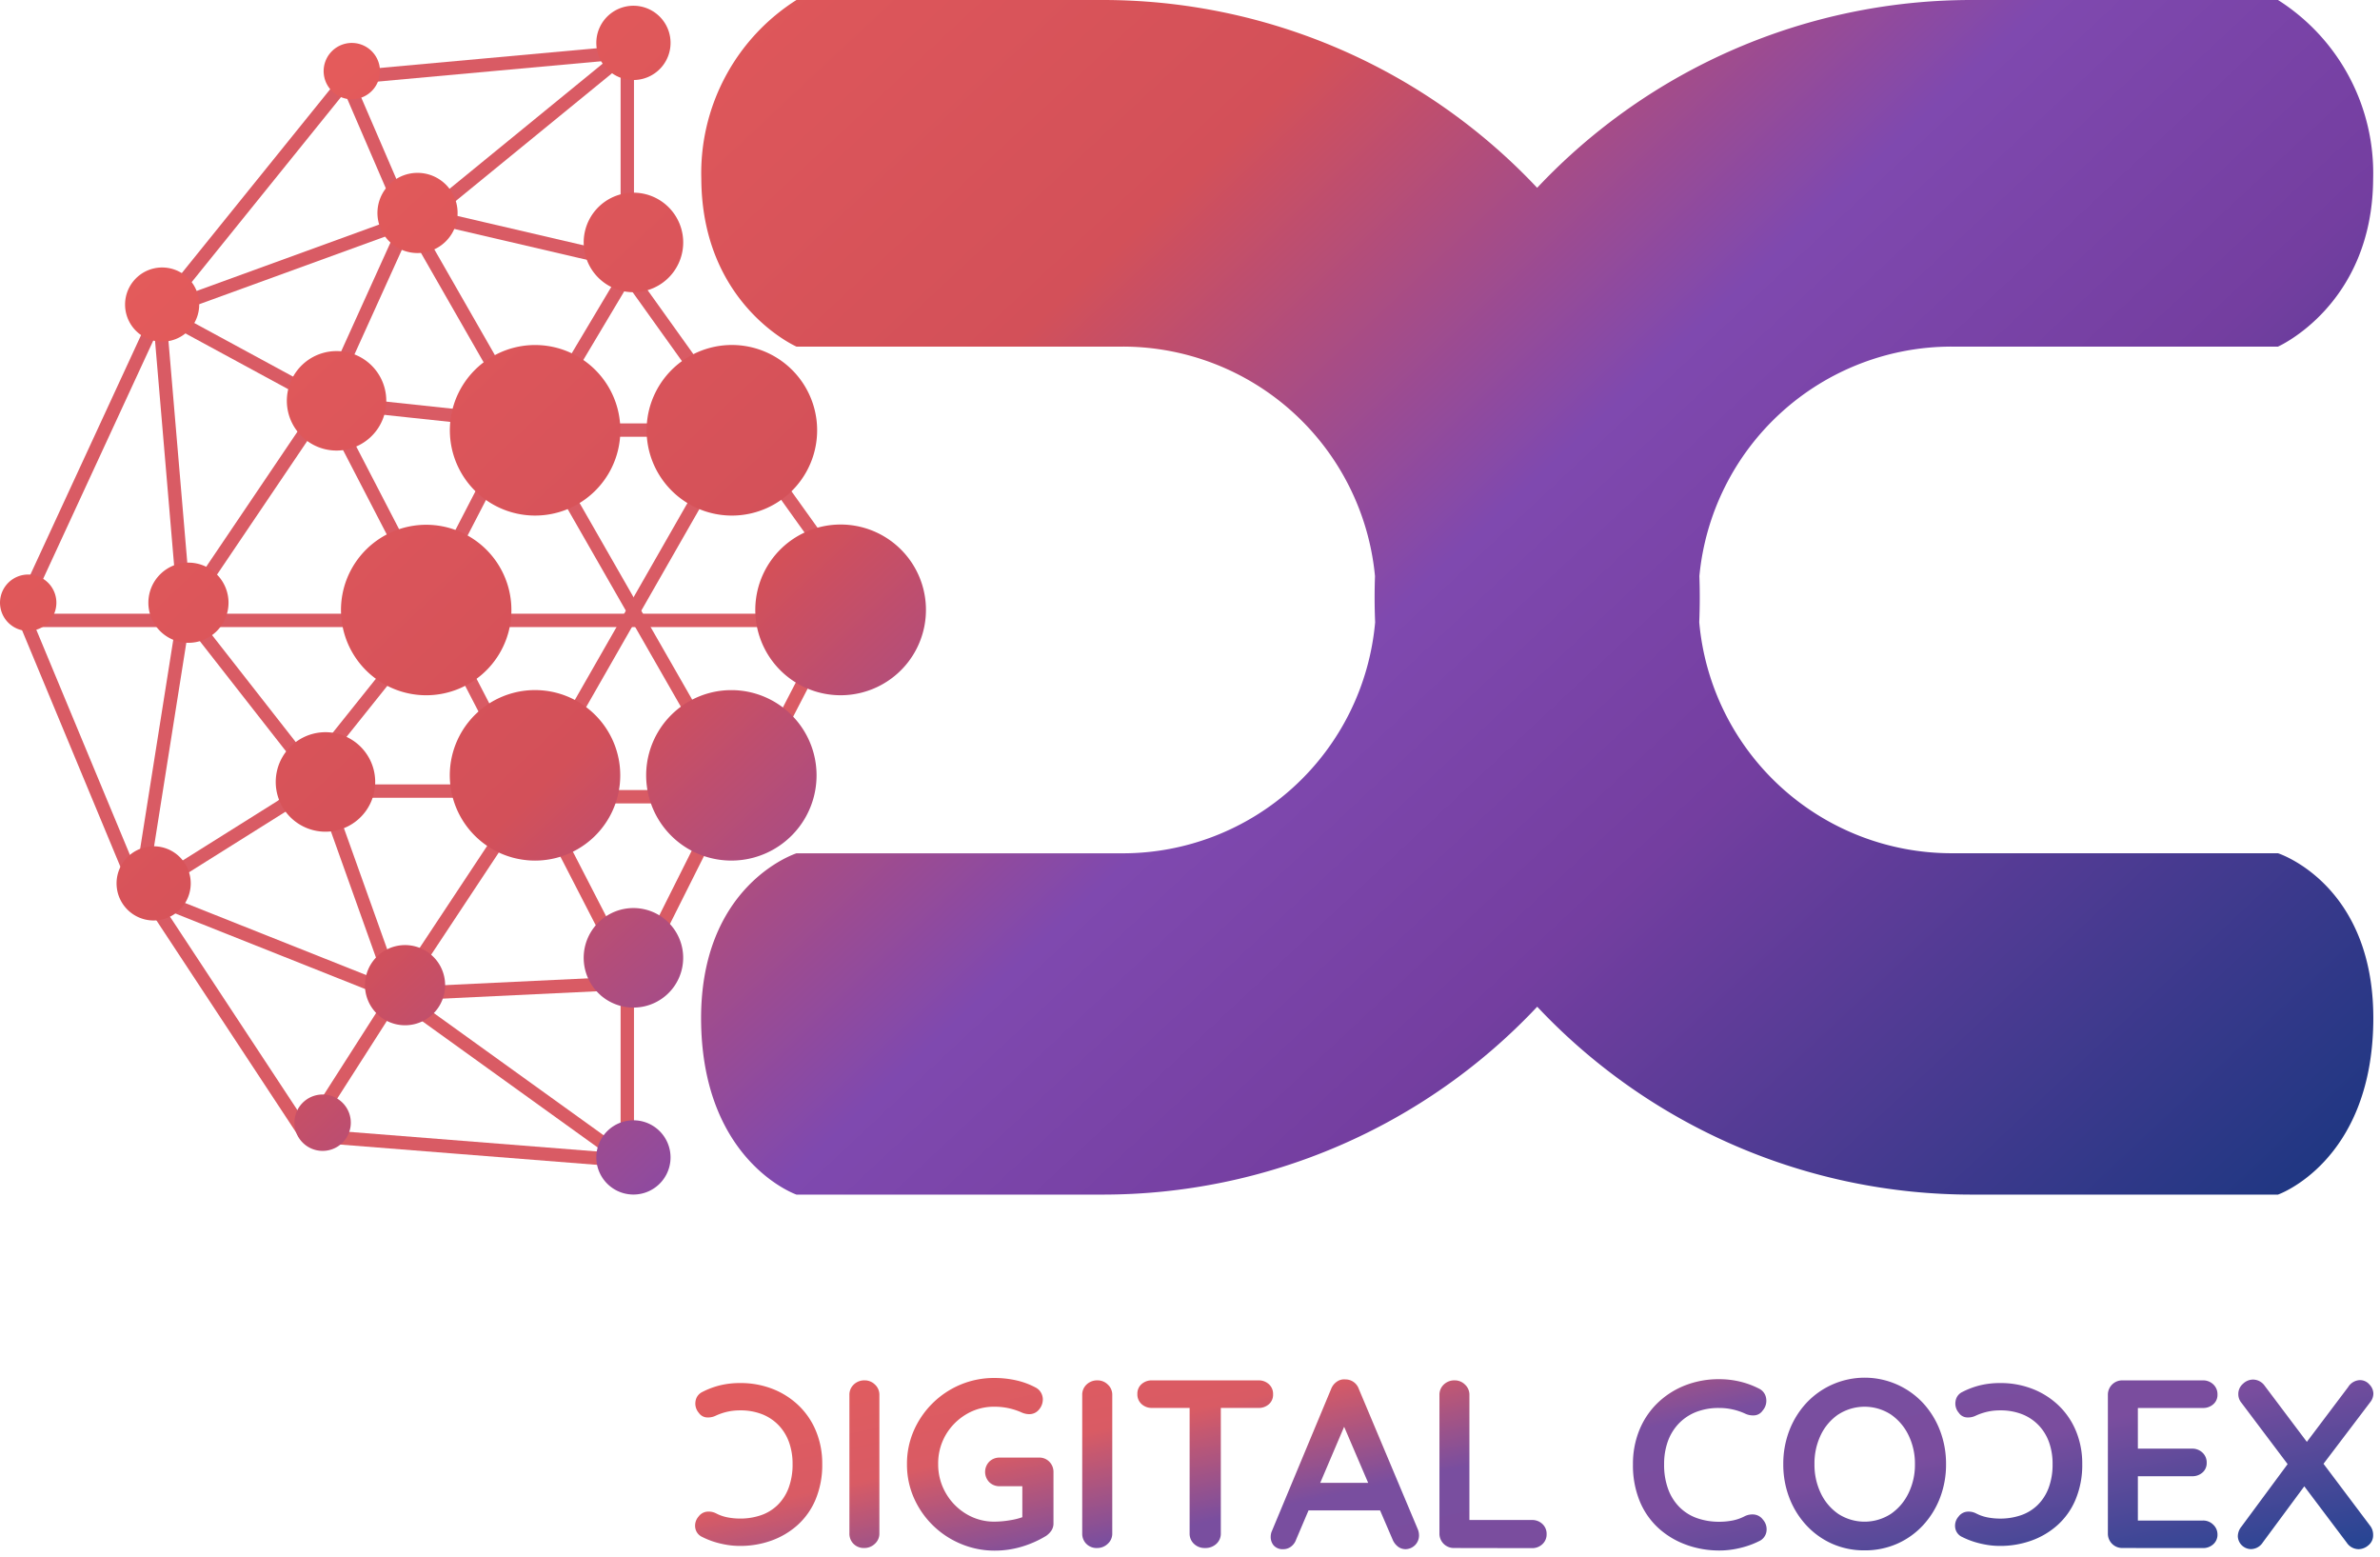 <svg xmlns="http://www.w3.org/2000/svg" xmlns:xlink="http://www.w3.org/1999/xlink" width="178.167" height="116.529" viewBox="0 0 178.167 116.529">
  <defs>
    <linearGradient id="linear-gradient" x1="-0.079" y1="0.341" x2="1.051" y2="0.945" gradientUnits="objectBoundingBox">
      <stop offset="0" stop-color="#e75d5b"/>
      <stop offset="0.329" stop-color="#d35059"/>
      <stop offset="0.521" stop-color="#7f49af"/>
      <stop offset="0.67" stop-color="#743ea0"/>
      <stop offset="1" stop-color="#13367e"/>
    </linearGradient>
    <linearGradient id="linear-gradient-2" x1="-0.304" y1="0.297" x2="1.051" y2="0.945" gradientUnits="objectBoundingBox">
      <stop offset="0" stop-color="#e75d5b"/>
      <stop offset="0.329" stop-color="#d95b64"/>
      <stop offset="0.521" stop-color="#794e9f"/>
      <stop offset="0.67" stop-color="#7a4d9e"/>
      <stop offset="1" stop-color="#1e4492"/>
    </linearGradient>
  </defs>
  <g id="Group_57489" data-name="Group 57489" transform="translate(-234.008 -1211.261)">
    <g id="Group_1278" data-name="Group 1278" transform="translate(235.589 1215.165)">
      <line id="Line_11" data-name="Line 11" x1="24.272" y1="42.371" transform="translate(28.916 12.242)" fill="none" stroke="#d95b64" stroke-miterlimit="10" stroke-width="1"/>
      <line id="Line_13" data-name="Line 13" y1="25.644" x2="14.669" transform="translate(38.519 28.968)" fill="none" stroke="#d95b64" stroke-miterlimit="10" stroke-width="1"/>
      <line id="Line_15" data-name="Line 15" y1="12.031" x2="6.226" transform="translate(30.499 28.705)" fill="none" stroke="#d95b64" stroke-miterlimit="10" stroke-width="1"/>
      <line id="Line_16" data-name="Line 16" y1="12.031" x2="6.226" transform="translate(54.349 43.268)" fill="none" stroke="#d95b64" stroke-miterlimit="10" stroke-width="1"/>
      <line id="Line_18" data-name="Line 18" x1="15.091" y1="29.127" transform="translate(22.795 26.172)" fill="none" stroke="#d95b64" stroke-miterlimit="10" stroke-width="1"/>
      <line id="Line_29" data-name="Line 29" x1="4.643" y1="10.764" transform="translate(24.272 1.9)" fill="none" stroke="#d95b64" stroke-miterlimit="10" stroke-width="1"/>
      <line id="Line_17" data-name="Line 17" x1="18.574" y1="25.961" transform="translate(44.112 14.774)" fill="none" stroke="#d95b64" stroke-miterlimit="10" stroke-width="1"/>
      <line id="Line_30" data-name="Line 30" y1="14.774" transform="translate(45.378 0)" fill="none" stroke="#d95b64" stroke-miterlimit="10" stroke-width="1"/>
      <path id="Path_5907" data-name="Path 5907" d="M-136.811,3.473h62.3" transform="translate(136.811 39.051)" fill="none" stroke="#d95b64" stroke-width="1"/>
      <line id="Line_19" data-name="Line 19" x2="17.096" transform="translate(36.725 55.721)" fill="none" stroke="#d95b64" stroke-miterlimit="10" stroke-width="1"/>
      <line id="Line_20" data-name="Line 20" x2="17.096" transform="translate(36.725 28.282)" fill="none" stroke="#d95b64" stroke-miterlimit="10" stroke-width="1"/>
      <line id="Line_31" data-name="Line 31" y1="1.9" x2="20.895" transform="translate(24.483 0)" fill="none" stroke="#d95b64" stroke-miterlimit="10" stroke-width="1"/>
      <line id="Line_32" data-name="Line 32" y1="12.242" x2="14.985" transform="translate(30.393 0)" fill="none" stroke="#d95b64" stroke-miterlimit="10" stroke-width="1"/>
      <line id="Line_33" data-name="Line 33" x2="15.408" y2="3.588" transform="translate(30.393 12.242)" fill="none" stroke="#d95b64" stroke-miterlimit="10" stroke-width="1"/>
      <line id="Line_34" data-name="Line 34" y1="12.031" x2="7.176" transform="translate(38.624 15.83)" fill="none" stroke="#d95b64" stroke-miterlimit="10" stroke-width="1"/>
      <line id="Line_35" data-name="Line 35" x1="15.83" y1="1.689" transform="translate(22.795 26.172)" fill="none" stroke="#d95b64" stroke-miterlimit="10" stroke-width="1"/>
      <line id="Line_36" data-name="Line 36" x1="6.121" y2="13.508" transform="translate(22.795 12.664)" fill="none" stroke="#d95b64" stroke-miterlimit="10" stroke-width="1"/>
      <line id="Line_37" data-name="Line 37" x2="12.453" y2="6.754" transform="translate(10.342 19.418)" fill="none" stroke="#d95b64" stroke-miterlimit="10" stroke-width="1"/>
      <line id="Line_38" data-name="Line 38" y1="17.518" x2="14.141" transform="translate(10.342 1.9)" fill="none" stroke="#d95b64" stroke-miterlimit="10" stroke-width="1"/>
      <line id="Line_39" data-name="Line 39" x1="10.342" y2="22.373" transform="translate(0 19.418)" fill="none" stroke="#d95b64" stroke-miterlimit="10" stroke-width="1"/>
      <line id="Line_40" data-name="Line 40" x1="8.865" y1="21.317" transform="translate(0 41.79)" fill="none" stroke="#d95b64" stroke-miterlimit="10" stroke-width="1"/>
      <line id="Line_41" data-name="Line 41" y1="6.754" x2="18.574" transform="translate(10.342 12.664)" fill="none" stroke="#d95b64" stroke-miterlimit="10" stroke-width="1"/>
      <line id="Line_42" data-name="Line 42" x2="1.9" y2="22.373" transform="translate(10.342 19.418)" fill="none" stroke="#d95b64" stroke-miterlimit="10" stroke-width="1"/>
      <line id="Line_43" data-name="Line 43" x1="10.553" y2="15.619" transform="translate(12.242 26.172)" fill="none" stroke="#d95b64" stroke-miterlimit="10" stroke-width="1"/>
      <line id="Line_44" data-name="Line 44" y1="6.754" x2="10.764" transform="translate(8.865 56.354)" fill="none" stroke="#d95b64" stroke-miterlimit="10" stroke-width="1"/>
      <line id="Line_45" data-name="Line 45" y1="21.317" x2="3.377" transform="translate(8.865 41.79)" fill="none" stroke="#d95b64" stroke-miterlimit="10" stroke-width="1"/>
      <line id="Line_46" data-name="Line 46" x1="9.287" y2="11.608" transform="translate(19.629 44.745)" fill="none" stroke="#d95b64" stroke-miterlimit="10" stroke-width="1"/>
      <line id="Line_47" data-name="Line 47" x2="11.397" y2="14.563" transform="translate(11.397 40.735)" fill="none" stroke="#d95b64" stroke-miterlimit="10" stroke-width="1"/>
      <line id="Line_48" data-name="Line 48" x1="15.408" transform="translate(22.795 55.298)" fill="none" stroke="#d95b64" stroke-miterlimit="10" stroke-width="1"/>
      <line id="Line_49" data-name="Line 49" x1="9.92" y2="14.985" transform="translate(28.282 55.298)" fill="none" stroke="#d95b64" stroke-miterlimit="10" stroke-width="1"/>
      <line id="Line_50" data-name="Line 50" y1="10.553" x2="6.754" transform="translate(21.317 70.495)" fill="none" stroke="#d95b64" stroke-miterlimit="10" stroke-width="1"/>
      <line id="Line_51" data-name="Line 51" x1="11.82" y1="17.94" transform="translate(9.498 63.108)" fill="none" stroke="#d95b64" stroke-miterlimit="10" stroke-width="1"/>
      <line id="Line_52" data-name="Line 52" x2="24.061" y2="1.9" transform="translate(21.317 81.048)" fill="none" stroke="#d95b64" stroke-miterlimit="10" stroke-width="1"/>
      <line id="Line_53" data-name="Line 53" y2="14.985" transform="translate(45.378 67.962)" fill="none" stroke="#d95b64" stroke-miterlimit="10" stroke-width="1"/>
      <line id="Line_54" data-name="Line 54" x1="17.729" y2="0.844" transform="translate(28.071 69.651)" fill="none" stroke="#d95b64" stroke-miterlimit="10" stroke-width="1"/>
      <line id="Line_55" data-name="Line 55" x2="5.277" y2="14.774" transform="translate(22.795 55.721)" fill="none" stroke="#d95b64" stroke-miterlimit="10" stroke-width="1"/>
      <line id="Line_56" data-name="Line 56" x2="18.574" y2="7.387" transform="translate(9.498 63.108)" fill="none" stroke="#d95b64" stroke-miterlimit="10" stroke-width="1"/>
      <line id="Line_57" data-name="Line 57" x2="17.307" y2="12.453" transform="translate(28.071 70.495)" fill="none" stroke="#d95b64" stroke-miterlimit="10" stroke-width="1"/>
      <line id="Line_58" data-name="Line 58" x1="7.176" y1="13.93" transform="translate(38.624 55.721)" fill="none" stroke="#d95b64" stroke-miterlimit="10" stroke-width="1"/>
      <line id="Line_107" data-name="Line 107" y1="14.195" x2="7.118" transform="translate(45.801 55.456)" fill="none" stroke="#d95b64" stroke-miterlimit="10" stroke-width="1"/>
    </g>
    <path id="Union_40" data-name="Union 40" d="M167.169,89.4H147.647A44.628,44.628,0,0,1,115.076,75.34,44.629,44.629,0,0,1,82.5,89.4H59.622s-6.951-2.419-7.135-12.814,7.135-12.727,7.135-12.727H84.043a18.97,18.97,0,0,0,18.9-17.289q-.039-.929-.039-1.868h0q0-.8.028-1.588A18.971,18.971,0,0,0,84.043,25.939H59.622S52.542,22.82,52.5,13.371A15.34,15.34,0,0,1,59.622,0H82.5a44.634,44.634,0,0,1,32.572,14.055A44.63,44.63,0,0,1,147.647,0H170.53a15.34,15.34,0,0,1,7.124,13.371c-.045,9.448-7.124,12.568-7.124,12.568H146.108a18.97,18.97,0,0,0-18.892,17.17q.028.792.028,1.588h0q0,.939-.039,1.868a18.971,18.971,0,0,0,18.9,17.289H170.53s7.318,2.333,7.134,12.727S170.53,89.4,170.53,89.4ZM45.013,88.006a2.778,2.778,0,1,1,2.409,1.39A2.778,2.778,0,0,1,45.013,88.006ZM23.067,85.829a2.11,2.11,0,1,1,1.083.3A2.11,2.11,0,0,1,23.067,85.829ZM28.778,76.3a3,3,0,1,1,1.539.428A3,3,0,0,1,28.778,76.3Zm16.18-1.825a3.724,3.724,0,1,1,2.459.929A3.726,3.726,0,0,1,44.958,74.478ZM10.135,68.526a2.776,2.776,0,1,1,1.364.36A2.778,2.778,0,0,1,10.135,68.526Zm28.506-4.28a6.38,6.38,0,1,1,1.413.158A6.386,6.386,0,0,1,38.641,64.245Zm16.068.157a6.378,6.378,0,1,1,.082,0ZM21.931,61.336a3.723,3.723,0,1,1,2.432.906A3.726,3.726,0,0,1,21.931,61.336Zm3.764-14.225a6.379,6.379,0,1,1,6.21,4.92A6.385,6.385,0,0,1,25.695,47.111ZM58.413,50.16a6.388,6.388,0,1,1,4.516,1.87A6.386,6.386,0,0,1,58.413,50.16ZM11.107,45.106a3,3,0,1,1,3,3A3,3,0,0,1,11.107,45.106ZM.028,45.444a2.11,2.11,0,1,1,2.421,1.745,2.2,2.2,0,0,1-.34.028A2.111,2.111,0,0,1,.028,45.444ZM48.879,34.615a6.383,6.383,0,1,1,5.913,3.969A6.386,6.386,0,0,1,48.879,34.615Zm-9.3,3.95a6.381,6.381,0,1,1,.476.018C39.9,38.583,39.739,38.577,39.579,38.565Zm-16.028-5.23a3.722,3.722,0,1,1,1.641.383A3.726,3.726,0,0,1,23.551,33.335ZM11.4,25.468a2.775,2.775,0,1,1,.743.1A2.779,2.779,0,0,1,11.4,25.468Zm32.3-7.131a3.725,3.725,0,1,1,3.913,3.527c-.066,0-.131.005-.2.005A3.726,3.726,0,0,1,43.7,18.337ZM30.786,18.9a3,3,0,1,1,.472.037A3,3,0,0,1,30.786,18.9ZM24.494,6.346A2.108,2.108,0,1,1,26.34,7.43,2.11,2.11,0,0,1,24.494,6.346Zm21.385-.824a2.779,2.779,0,1,1,1.538.466A2.778,2.778,0,0,1,45.879,5.522Z" transform="translate(234.008 1211.261)" fill="url(#linear-gradient)"/>
    <path id="Union_41" data-name="Union 41" d="M85.109,12.4a5.89,5.89,0,0,1-1.93-1.39,6.377,6.377,0,0,1-1.265-2.051,6.913,6.913,0,0,1-.449-2.51,6.913,6.913,0,0,1,.449-2.509,6.4,6.4,0,0,1,1.265-2.052,5.976,5.976,0,0,1,8.76,0A6.4,6.4,0,0,1,93.2,3.943a6.935,6.935,0,0,1,.449,2.509,6.936,6.936,0,0,1-.449,2.51,6.376,6.376,0,0,1-1.265,2.051A5.869,5.869,0,0,1,90,12.4a5.938,5.938,0,0,1-2.451.5A5.872,5.872,0,0,1,85.109,12.4Zm.484-9.678a3.9,3.9,0,0,0-1.319,1.541A4.9,4.9,0,0,0,83.8,6.452a4.914,4.914,0,0,0,.475,2.177,3.9,3.9,0,0,0,1.319,1.55,3.621,3.621,0,0,0,3.913,0,3.942,3.942,0,0,0,1.328-1.55,4.815,4.815,0,0,0,.485-2.177,4.821,4.821,0,0,0-.485-2.178,3.952,3.952,0,0,0-1.328-1.549,3.623,3.623,0,0,0-3.913,0Zm-11.37,9.767a6.2,6.2,0,0,1-2.064-1.218,5.644,5.644,0,0,1-1.427-2.017,7.051,7.051,0,0,1-.521-2.8,6.657,6.657,0,0,1,.476-2.545,5.9,5.9,0,0,1,1.346-2.017A6.229,6.229,0,0,1,74.088.564,6.9,6.9,0,0,1,76.673.09a6.7,6.7,0,0,1,1.543.179,6.329,6.329,0,0,1,1.418.52.954.954,0,0,1,.547.735,1.107,1.107,0,0,1-.26.914.818.818,0,0,1-.6.359,1.392,1.392,0,0,1-.745-.144,4.63,4.63,0,0,0-.906-.3,4.486,4.486,0,0,0-1-.108,4.638,4.638,0,0,0-1.732.3,3.64,3.64,0,0,0-1.3.869,3.768,3.768,0,0,0-.817,1.335,4.988,4.988,0,0,0-.277,1.7,5.214,5.214,0,0,0,.314,1.9A3.689,3.689,0,0,0,73.73,9.7a3.5,3.5,0,0,0,1.31.8,4.982,4.982,0,0,0,1.633.26,5.305,5.305,0,0,0,.969-.09,3.335,3.335,0,0,0,.933-.323,1.284,1.284,0,0,1,.745-.125.945.945,0,0,1,.619.376,1.086,1.086,0,0,1,.26.924.945.945,0,0,1-.548.69,6.247,6.247,0,0,1-.96.385,7.1,7.1,0,0,1-1,.233,6.372,6.372,0,0,1-1.023.081A7.24,7.24,0,0,1,74.223,12.491ZM19.866,12.4a6.6,6.6,0,0,1-3.491-3.441,6.176,6.176,0,0,1-.511-2.51,6.176,6.176,0,0,1,.511-2.509A6.594,6.594,0,0,1,19.866.5,6.476,6.476,0,0,1,22.416,0a7.418,7.418,0,0,1,1.633.179A5.725,5.725,0,0,1,25.5.717a.963.963,0,0,1,.4.385,1.011,1.011,0,0,1,.134.493,1.159,1.159,0,0,1-.288.771.919.919,0,0,1-.736.341,1.232,1.232,0,0,1-.3-.037,1.371,1.371,0,0,1-.3-.107,4.967,4.967,0,0,0-2.01-.412,4.02,4.02,0,0,0-2.127.583,4.329,4.329,0,0,0-1.526,1.559A4.237,4.237,0,0,0,18.2,6.452,4.253,4.253,0,0,0,18.763,8.6a4.3,4.3,0,0,0,1.526,1.568,4.02,4.02,0,0,0,2.127.583,7.2,7.2,0,0,0,1.184-.108,5.062,5.062,0,0,0,.9-.224V8.1H22.81a1.077,1.077,0,0,1-.781-.3,1.1,1.1,0,0,1,0-1.542,1.077,1.077,0,0,1,.781-.3h2.944a1.029,1.029,0,0,1,.772.314,1.074,1.074,0,0,1,.305.78v3.8a.97.97,0,0,1-.171.592,1.518,1.518,0,0,1-.385.376,7.78,7.78,0,0,1-1.8.8,7.029,7.029,0,0,1-2.054.3A6.476,6.476,0,0,1,19.866,12.4Zm103.795-.054-3.193-4.239-3.107,4.2a1.067,1.067,0,0,1-.9.5,1,1,0,0,1-.969-.949,1.16,1.16,0,0,1,.27-.735l3.457-4.677-3.457-4.589a.992.992,0,0,1-.234-.645,1,1,0,0,1,.351-.779,1.1,1.1,0,0,1,.744-.314,1.077,1.077,0,0,1,.88.466L120.66,4.78l3.091-4.1a1.08,1.08,0,0,1,.88-.52.925.925,0,0,1,.708.323,1,1,0,0,1,.3.68,1.044,1.044,0,0,1-.233.645l-3.5,4.613,3.5,4.652a1.081,1.081,0,0,1,.215.664.954.954,0,0,1-.359.788,1.15,1.15,0,0,1-.718.287A1.076,1.076,0,0,1,123.661,12.348Zm-71.048.269a1.273,1.273,0,0,1-.4-.538l-.933-2.168H45.925l-.93,2.186a1.105,1.105,0,0,1-.386.528.942.942,0,0,1-.565.189.9.9,0,0,1-.718-.269.976.976,0,0,1-.233-.663,1.154,1.154,0,0,1,.054-.34L47.615.824a1.171,1.171,0,0,1,.44-.555.941.941,0,0,1,.636-.161,1.054,1.054,0,0,1,.6.187,1.071,1.071,0,0,1,.4.529l4.415,10.5a1.2,1.2,0,0,1,.09.431,1.026,1.026,0,0,1-1,1.057A.943.943,0,0,1,52.613,12.617ZM46.8,7.85h3.59l-1.8-4.2Zm60.059,4.874a1.072,1.072,0,0,1-1.095-1.093V1.272A1.073,1.073,0,0,1,106.861.179h6.013a1.093,1.093,0,0,1,.781.3,1,1,0,0,1,.314.762.918.918,0,0,1-.314.725,1.133,1.133,0,0,1-.781.279h-4.865V5.288h4.057a1.093,1.093,0,0,1,.781.3,1,1,0,0,1,.314.762.927.927,0,0,1-.314.726,1.136,1.136,0,0,1-.781.277h-4.057v3.315h4.865a1.057,1.057,0,0,1,.781.314.993.993,0,0,1,.314.725.948.948,0,0,1-.314.735,1.115,1.115,0,0,1-.781.287Zm-50.039,0a1.072,1.072,0,0,1-1.095-1.093V1.272a1.043,1.043,0,0,1,.323-.78,1.139,1.139,0,0,1,.825-.314,1.081,1.081,0,0,1,.763.314,1.026,1.026,0,0,1,.332.78v9.356h4.685a1.1,1.1,0,0,1,.782.3,1,1,0,0,1,.313.762.982.982,0,0,1-.313.744,1.1,1.1,0,0,1-.782.3Zm-19.474-.313a1.042,1.042,0,0,1-.323-.779V2.241H34.208a1.112,1.112,0,0,1-.782-.288.969.969,0,0,1-.314-.751.946.946,0,0,1,.314-.744,1.136,1.136,0,0,1,.782-.279h7.969a1.115,1.115,0,0,1,.781.288.971.971,0,0,1,.313.753.941.941,0,0,1-.313.743,1.135,1.135,0,0,1-.781.279H39.359v9.391a1.03,1.03,0,0,1-.332.779,1.194,1.194,0,0,1-.853.313A1.137,1.137,0,0,1,37.348,12.411Zm-8.058,0a1.07,1.07,0,0,1-.305-.779V1.272a1.043,1.043,0,0,1,.323-.78,1.14,1.14,0,0,1,.825-.314A1.081,1.081,0,0,1,30.9.493a1.026,1.026,0,0,1,.332.78v10.36a1.015,1.015,0,0,1-.341.779,1.132,1.132,0,0,1-.79.313A1.074,1.074,0,0,1,29.29,12.411Zm-17.428,0a1.075,1.075,0,0,1-.305-.779V1.272a1.043,1.043,0,0,1,.323-.78,1.141,1.141,0,0,1,.826-.314,1.085,1.085,0,0,1,.763.314,1.03,1.03,0,0,1,.332.78v10.36a1.019,1.019,0,0,1-.341.779,1.133,1.133,0,0,1-.791.313A1.076,1.076,0,0,1,11.862,12.411Zm84.863.079a6.992,6.992,0,0,1-.947-.221,6.1,6.1,0,0,1-.914-.367.9.9,0,0,1-.521-.656,1.03,1.03,0,0,1,.248-.878.894.894,0,0,1,.59-.357,1.217,1.217,0,0,1,.708.119,3.168,3.168,0,0,0,.887.307,4.985,4.985,0,0,0,.923.085,4.745,4.745,0,0,0,1.553-.247,3.347,3.347,0,0,0,1.247-.759,3.529,3.529,0,0,0,.827-1.278,4.957,4.957,0,0,0,.3-1.807,4.741,4.741,0,0,0-.264-1.62,3.568,3.568,0,0,0-.777-1.27,3.462,3.462,0,0,0-1.238-.827,4.409,4.409,0,0,0-1.647-.29,4.31,4.31,0,0,0-.947.1,4.447,4.447,0,0,0-.863.29,1.313,1.313,0,0,1-.708.136.774.774,0,0,1-.572-.34,1.048,1.048,0,0,1-.248-.869.9.9,0,0,1,.521-.7,5.975,5.975,0,0,1,1.348-.5A6.363,6.363,0,0,1,97.7.379a6.552,6.552,0,0,1,2.458.452,5.911,5.911,0,0,1,1.954,1.261,5.614,5.614,0,0,1,1.281,1.918,6.337,6.337,0,0,1,.452,2.421,6.685,6.685,0,0,1-.5,2.667,5.343,5.343,0,0,1-1.357,1.918,5.892,5.892,0,0,1-1.964,1.159,6.878,6.878,0,0,1-2.33.393A6.043,6.043,0,0,1,96.725,12.491Zm-94.323,0a6.955,6.955,0,0,1-.947-.221A6.057,6.057,0,0,1,.541,11.9a.9.9,0,0,1-.521-.656,1.03,1.03,0,0,1,.247-.878.9.9,0,0,1,.589-.357,1.221,1.221,0,0,1,.709.119,3.156,3.156,0,0,0,.887.307,4.979,4.979,0,0,0,.921.085,4.747,4.747,0,0,0,1.555-.247,3.334,3.334,0,0,0,1.246-.759A3.517,3.517,0,0,0,7,8.238a4.983,4.983,0,0,0,.3-1.807,4.737,4.737,0,0,0-.264-1.62,3.566,3.566,0,0,0-.777-1.27,3.458,3.458,0,0,0-1.238-.827,4.41,4.41,0,0,0-1.648-.29,4.326,4.326,0,0,0-.947.1,4.463,4.463,0,0,0-.862.29,1.316,1.316,0,0,1-.709.136.778.778,0,0,1-.572-.34,1.052,1.052,0,0,1-.248-.869.909.909,0,0,1,.521-.7,6,6,0,0,1,1.349-.5A6.351,6.351,0,0,1,3.374.379,6.559,6.559,0,0,1,5.834.83,5.909,5.909,0,0,1,7.788,2.092,5.6,5.6,0,0,1,9.068,4.01a6.338,6.338,0,0,1,.453,2.421,6.7,6.7,0,0,1-.5,2.667,5.36,5.36,0,0,1-1.357,1.918,5.907,5.907,0,0,1-1.964,1.159,6.88,6.88,0,0,1-2.331.393A6.028,6.028,0,0,1,2.4,12.491Z" transform="translate(286.04 1314.385)" stroke="rgba(0,0,0,0)" stroke-miterlimit="10" stroke-width="1" fill="url(#linear-gradient-2)"/>
  </g>
</svg>
